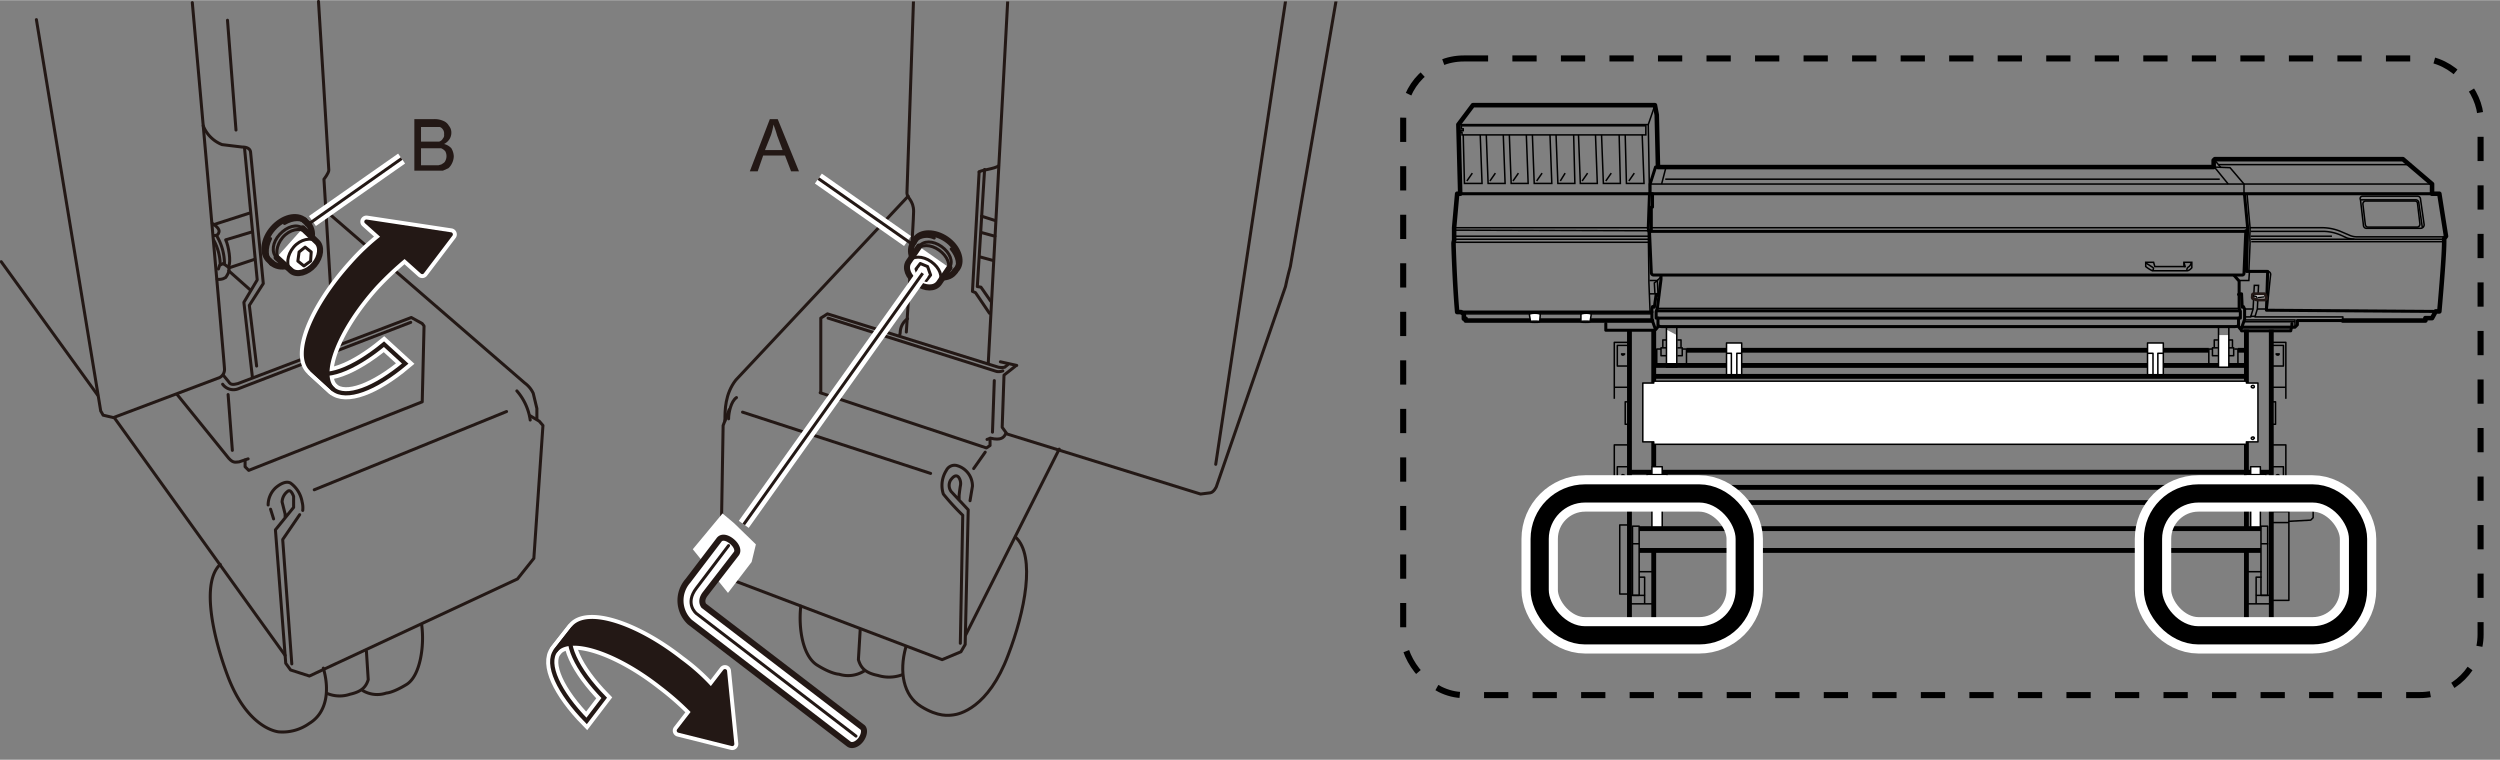 <svg xmlns="http://www.w3.org/2000/svg" xmlns:xlink="http://www.w3.org/1999/xlink" width="145.4mm" height="44.2mm" viewBox="0 0 412.1 125.2"><rect x="0" y="0" width="412.1" height="125.2" fill="#808080" stroke="none"/><defs><style>.cls-1,.cls-10,.cls-11,.cls-12,.cls-13,.cls-14,.cls-15,.cls-16,.cls-17,.cls-18,.cls-19,.cls-2,.cls-20,.cls-21,.cls-22,.cls-3,.cls-6,.cls-8,.cls-9{fill:none;}.cls-10,.cls-12,.cls-13,.cls-2,.cls-23,.cls-3,.cls-9{stroke:#231815;}.cls-10,.cls-19,.cls-2,.cls-20,.cls-22,.cls-3,.cls-8{stroke-linecap:round;}.cls-10,.cls-11,.cls-12,.cls-15,.cls-16,.cls-19,.cls-2,.cls-20,.cls-22,.cls-3,.cls-8{stroke-linejoin:round;}.cls-12,.cls-2,.cls-22,.cls-23{stroke-width:0.5px;}.cls-23,.cls-24,.cls-4{fill:#fff;}.cls-5{clip-path:url(#clip-path);}.cls-11,.cls-17,.cls-6,.cls-8{stroke:#fff;}.cls-11,.cls-6,.cls-8{stroke-width:2px;}.cls-7{fill:#231815;}.cls-10,.cls-9{stroke-width:0.7px;}.cls-14,.cls-15,.cls-16,.cls-18,.cls-19,.cls-20,.cls-21,.cls-22,.cls-24{stroke:#000;}.cls-14,.cls-17,.cls-18,.cls-21,.cls-23,.cls-24{stroke-miterlimit:10;}.cls-14{stroke-dasharray:4 4;}.cls-15{stroke-width:0.8px;}.cls-16,.cls-20,.cls-21,.cls-24{stroke-width:0.25px;}.cls-17{stroke-width:6px;}.cls-18{stroke-width:3px;}.cls-19{stroke-width:0.75px;}</style><clipPath id="clip-path"><rect class="cls-1" x="112.8" y="0.2" width="109.7" height="125"/></clipPath></defs><g id="レイヤー_2" data-name="レイヤー 2"><path class="cls-2" d="M55,55.6c.5-.2,1.1-.4.9-1.5"/><path class="cls-2" d="M52.5.2S54.2,27.5,54.2,28s-.8,1.5-.8,1.5L55,55.6"/><path class="cls-2" d="M31.7.4S37,60,37,60.7a1.5,1.5,0,0,1-.8,1.5L18.7,68.8,17,68.4l-.4-.7L6,3.2"/><line class="cls-2" x1="16.1" y1="65.1" x2="0.2" y2="43.1"/><path class="cls-2" d="M29.2,65l8.5,10.5c.8.9,1.2.6,1.7.6l1.5-.5"/><path class="cls-2" d="M36.8,61.8l.9,1.1c.3.5.7.5,1.5.3L67.8,52.3l1.8,1,.3.4-.3,12.5L41,77.5l-.6-.6V75.8"/><line class="cls-2" x1="38.3" y1="74.2" x2="37.6" y2="65"/><path class="cls-2" d="M36.7,63.3a2.2,2.2,0,0,0,2.7.7L67.7,53.1"/><line class="cls-2" x1="18.9" y1="68.9" x2="47" y2="108"/><path class="cls-2" d="M87.4,68.5l1.5.9.6.7L88,92l-2.7,3.4L51,111.4l-3.1-1-.8-1.1-1.7-22,3-3.7V81.8s-.4-1.2-.9-.9a2.3,2.3,0,0,0-1,1.8l.5,2v.5"/><path class="cls-2" d="M87.4,69.2a9.3,9.3,0,0,0-2.2-4.8"/><path class="cls-2" d="M88.5,69V67.3l-.6-2.5a4.4,4.4,0,0,0-1.4-1.7L53.8,34.8"/><line class="cls-2" x1="51.8" y1="80.7" x2="83.5" y2="67.8"/><path class="cls-2" d="M44.2,83.2a3.9,3.9,0,0,1,1.2-2.8c.8-.7,1.8-1.2,2.5-.8a4.8,4.8,0,0,1,1.9,3.1,3.8,3.8,0,0,1,.1,1.4"/><polyline class="cls-2" points="49.4 84.8 46.6 88.9 48.1 109.4"/><line class="cls-2" x1="44.6" y1="83.9" x2="45.1" y2="85.5"/><path class="cls-2" d="M54.8,52.7c.7.7,1.1.9,1.2,1.8a11.7,11.7,0,0,1,.2,2.1"/><polyline class="cls-2" points="41.6 62.1 40.2 49.8 42.4 46.1 40.3 24.3"/><path class="cls-2" d="M42.3,60.3l-1.2-10,2.3-3.6L41.3,25c-.1-.6-.7-.8-1.4-.8l-3.3-.4a5.5,5.5,0,0,1-3.1-3.1"/><line class="cls-2" x1="38.9" y1="21.4" x2="37.5" y2="3.3"/><path class="cls-2" d="M35.8,46a2.2,2.2,0,0,0,1-.1l.4-.2a4.4,4.4,0,0,0,.5-.9c.2-.7-.2-.9-.2-.9l-.7-.5-.6.3-.2.6"/><path class="cls-2" d="M35.2,38.8c.6,0,.8-.2.9-.6s-.3-.9-1.1-1.4"/><line class="cls-2" x1="35.2" y1="37" x2="41.1" y2="35.1"/><line class="cls-2" x1="37.8" y1="44.1" x2="42" y2="42.7"/><path class="cls-2" d="M37.7,43.8c.4-.6,0-3.3-.5-4.3l4.3-1.3"/><path class="cls-2" d="M35.7,38.8A9.1,9.1,0,0,1,37,43.5"/><path class="cls-2" d="M35.2,39.5a8.7,8.7,0,0,1,1.1,4"/><line class="cls-2" x1="41.3" y1="47.8" x2="37.7" y2="44.6"/><path class="cls-2" d="M44.8,43.3c-.9-.8-1-2.4-.2-4"/><path class="cls-3" d="M50.7,36.8c1.2,1.1.9,3.4-.7,5.3s-3.9,2.3-5.2,1.2"/><path class="cls-2" d="M46.9,36.8c1.4-.8,2.8-.9,3.8,0"/><path class="cls-4" d="M49.9,37.6l2.3,2.2c.9.8.7,2.5-.4,3.8s-2.9,1.8-3.8,1l-2.4-2.2"/><path class="cls-3" d="M49.9,37.6l2.3,2.2c.9.8.7,2.5-.4,3.8s-2.9,1.8-3.8,1l-2.4-2.2"/><polygon class="cls-2" points="49.1 43 49.3 41.5 50.3 40.7 51.3 41.5 51.2 43 50.1 43.8 49.1 43"/><path class="cls-2" d="M45.6,42.4c-.9-.8-.7-2.5.5-3.8s2.8-1.8,3.8-1"/><path class="cls-2" d="M46.2,43c-.9-.8-.7-2.6.4-3.9s2.9-1.7,3.8-.9"/><path class="cls-3" d="M50.2,36.3c-1.3-1.1-3.6-.5-5.2,1.3s-1.9,4.2-.6,5.3l.4.4"/><line class="cls-3" x1="50.7" y1="36.8" x2="50.2" y2="36.3"/><path class="cls-2" d="M48,44.6c-.9-.8-.7-2.6.4-3.9s2.9-1.7,3.8-.9"/><path class="cls-2" d="M69.5,102.9c.5,3.4-.2,8.5-2.5,9.9s-3.3,1.4-3.3,1.4a4.7,4.7,0,0,1-3.9-.4"/><path class="cls-2" d="M60.4,107.3l.3,4.7c-.4,1.3-1.2,2-3,2.4a5.3,5.3,0,0,1-3.7-.1"/><path class="cls-2" d="M53.3,110.1c1.1,3.8.5,7.4-2.3,9.1a7.6,7.6,0,0,1-5.1,1.4c-.7-.1-5.3-1-8.4-9.3C35,104.6,33.2,95.9,36.3,93"/><g class="cls-5"><path class="cls-2" d="M167.4,60.3l-1.9,1.5-.3,8.6.8,1.1,31.9,9.9,1.6-.2c.6-.1,1-1,1-1l11.4-33c.3-1.5.8-3.3.8-3.3L224.9-27"/><line class="cls-2" x1="200.4" y1="76.5" x2="214.1" y2="-14.4"/><path class="cls-2" d="M166.1,60.1l-.5.4a2.9,2.9,0,0,1-1,0l-28.2-8.8-1.1.7V64.5"/><path class="cls-2" d="M165.3,61.1a2,2,0,0,1-1,.1l-27.8-8.8"/><line class="cls-2" x1="167.6" y1="60.2" x2="164.9" y2="59.6"/><line class="cls-2" x1="162.9" y1="59.9" x2="167.7" y2="-29.5"/><polyline class="cls-2" points="163.3 49.6 161.7 47.3 161.1 47.2 162.3 27.9"/><polyline class="cls-2" points="163.1 51.6 160.8 48.2 160.3 48 161.4 28.3"/><path class="cls-2" d="M161.4,28.3c.3-.3,2.6-.5,3.2-1"/><path class="cls-2" d="M151.6-30l-2.1,61.8c0,.8,1.1,1.2,1.1,3s-1.2,19.9-1.2,19.9"/><line class="cls-2" x1="159.2" y1="104.6" x2="174.6" y2="74"/><path class="cls-2" d="M165.8,71.4c-.3.7-.8,1.2-2.5.8l-.6.2"/><polyline class="cls-2" points="163.2 72.2 163.2 73.4 162.6 73.8 135.2 64.7"/><path class="cls-2" d="M158.1,82.2v-.6s.1-.9.2-1.5a1.8,1.8,0,0,0-.3-1.5c-.5-.5-1,.1-1.3.5a1.7,1.7,0,0,0,.1,1.9l2.8,3-.5,22.2-.7,1.2-3.1,1.3L120,95.3l-1.2-1.6.4-23.6,1-2.6"/><path class="cls-2" d="M159.9,82.5l.4-2.4a3.5,3.5,0,0,0-2.6-3.4,1.5,1.5,0,0,0-1.7.8,4.6,4.6,0,0,0-.5,3.9,40.5,40.5,0,0,0,3.2,3.5l-.4,21.1"/><path class="cls-2" d="M119.5,69.3c0-1.7,0-4.4,1.8-6.7l28.4-30.3"/><path class="cls-2" d="M121.4,65.5c-.9.6-1.3,2.5-1.3,3.5"/><line class="cls-2" x1="153.4" y1="78" x2="122.4" y2="67.9"/><path class="cls-2" d="M149.6,52.5a2.9,2.9,0,0,0-1.2,2.1,2.2,2.2,0,0,1-.1.6"/><path class="cls-2" d="M157.4,44.7c.8-1,.4-2.5-.6-3.7"/><path class="cls-3" d="M150.6,39.9c-1,1.4-.2,3.5,1.7,4.8s4.2,1.4,5.1,0"/><path class="cls-2" d="M154,39.2a2.9,2.9,0,0,0-3.4.7"/><path class="cls-4" d="M151.5,40.6l-1.7,2.5c-.7,1-.1,2.5,1.3,3.5s3,1,3.7,0l1.7-2.5"/><path class="cls-3" d="M151.5,40.6l-1.7,2.5c-.7,1-.1,2.5,1.3,3.5s3,1,3.7,0l1.7-2.5"/><polygon class="cls-2" points="153.4 45.3 152.9 43.9 151.7 43.4 151 44.3 151.5 45.7 152.7 46.2 153.4 45.3"/><path class="cls-2" d="M156.5,44.1c.7-1,.1-2.5-1.3-3.5s-3-1-3.7,0"/><path class="cls-2" d="M156.1,44.7c.7-1,.1-2.5-1.3-3.5s-3-1-3.7,0"/><path class="cls-3" d="M150.9,39.4c.9-1.3,3.2-1.3,5.1,0s2.7,3.5,1.8,4.8l-.4.5"/><line class="cls-3" x1="150.6" y1="39.9" x2="150.9" y2="39.4"/><path class="cls-2" d="M154.8,46.6c.7-1,.1-2.5-1.3-3.5s-3.1-1-3.7,0"/><line class="cls-2" x1="163.6" y1="71.2" x2="163.9" y2="62.7"/><line class="cls-2" x1="160.5" y1="77.2" x2="162.4" y2="74.5"/><path class="cls-2" d="M132,99.9c-.4,3.6.3,8.2,2.7,9.7s3.6,1.5,3.6,1.5a5,5,0,0,0,4.1-.5"/><path class="cls-2" d="M141.8,103.7l-.3,5c.4,1.4,1.2,2.2,3.2,2.6a6.3,6.3,0,0,0,4-.1"/><path class="cls-2" d="M149.3,106.7c-1.1,4-.4,7.9,2.5,9.7s4.6,1.5,5.4,1.4,5.7-1,9-9.9c2.7-7,4.6-16.3,1.2-19.4"/><line class="cls-2" x1="161.5" y1="42.3" x2="163.7" y2="42.9"/><line class="cls-2" x1="161.8" y1="38.3" x2="164" y2="38.9"/><line class="cls-2" x1="161.8" y1="35.6" x2="164" y2="36.3"/></g><path class="cls-6" d="M96.7,118.8l2.9-3.8c-4.6-4.7-6.8-9.4-5.1-11.5l-2.9,3.7C89.9,109.4,92.1,114.1,96.7,118.8Z"/><path class="cls-7" d="M109.2,112.8a45.4,45.4,0,0,1,5.1,4.5l-2.4,3.1,8.8,2.2-1.2-12-2.3,3a33.1,33.1,0,0,0-5.1-4.6c-7.5-5.9-15.4-8.3-17.6-5.5l-2.9,3.7c2.2-2.8,10.1-.3,17.6,5.6"/><path class="cls-8" d="M109.2,112.8a45.4,45.4,0,0,1,5.1,4.5l-2.4,3.1,8.8,2.2-1.2-12-2.3,3a33.1,33.1,0,0,0-5.1-4.6c-7.5-5.9-15.4-8.3-17.6-5.5l-2.9,3.7C93.8,104.4,101.7,106.9,109.2,112.8Z"/><path class="cls-9" d="M96.7,118.8l2.9-3.8c-4.6-4.7-6.8-9.4-5.1-11.5l-2.9,3.7C89.9,109.4,92.1,114.1,96.7,118.8Z"/><path class="cls-7" d="M109.2,112.8a45.4,45.4,0,0,1,5.1,4.5l-2.4,3.1,8.8,2.2-1.2-12-2.3,3a33.1,33.1,0,0,0-5.1-4.6c-7.5-5.9-15.4-8.3-17.6-5.5l-2.9,3.7c2.2-2.8,10.1-.3,17.6,5.6"/><path class="cls-10" d="M109.2,112.8a45.4,45.4,0,0,1,5.1,4.5l-2.4,3.1,8.8,2.2-1.2-12-2.3,3a33.1,33.1,0,0,0-5.1-4.6c-7.5-5.9-15.4-8.3-17.6-5.5l-2.9,3.7C93.8,104.4,101.7,106.9,109.2,112.8Z"/><path class="cls-6" d="M66.8,59.9l-3.5-3.2c-5.1,4.2-9.9,6-11.9,4.2l3.5,3.2C57,65.9,61.8,64.1,66.8,59.9Z"/><path class="cls-7" d="M61.7,46.9a53,53,0,0,1,5-4.7l2.9,2.6,4.7-6.2L60.4,36.5,63.2,39a36.3,36.3,0,0,0-5,4.7c-6.4,7.1-9.5,14.8-6.8,17.2l3.5,3.2c-2.6-2.4.4-10.1,6.8-17.2"/><path class="cls-8" d="M61.7,46.9a53,53,0,0,1,5-4.7l2.9,2.6,4.7-6.2L60.4,36.5,63.2,39a36.3,36.3,0,0,0-5,4.7c-6.4,7.1-9.5,14.8-6.8,17.2l3.5,3.2C52.3,61.7,55.3,54,61.7,46.9Z"/><path class="cls-9" d="M66.8,59.9l-3.5-3.2c-5.1,4.2-9.9,6-11.9,4.2l3.5,3.2C57,65.9,61.8,64.1,66.8,59.9Z"/><path class="cls-7" d="M61.7,46.9a53,53,0,0,1,5-4.7l2.9,2.6,4.7-6.2L60.4,36.5,63.2,39a36.3,36.3,0,0,0-5,4.7c-6.4,7.1-9.5,14.8-6.8,17.2l3.5,3.2c-2.6-2.4.4-10.1,6.8-17.2"/><path class="cls-10" d="M61.7,46.9a53,53,0,0,1,5-4.7l2.9,2.6,4.7-6.2L60.4,36.5,63.2,39a36.3,36.3,0,0,0-5,4.7c-6.4,7.1-9.5,14.8-6.8,17.2l3.5,3.2C52.3,61.7,55.3,54,61.7,46.9Z"/><line class="cls-11" x1="152.1" y1="45" x2="122.6" y2="86.4"/><line class="cls-12" x1="152.1" y1="45" x2="122.6" y2="86.4"/><polyline class="cls-4" points="114.2 90.5 119.1 84.6 121 86.2 124.6 89.7 123.9 92.6 120 97.7"/><path class="cls-4" d="M113.4,95.7a4.9,4.9,0,0,0,.3,6.8l26.2,20.1c.5.4,1.4.1,2-.7s.7-1.8.2-2.1L116,99.8c-.2-.3-.5-1,.3-2l5.1-6.6c.4-.6-.1-1.5-.9-2.1s-1.6-.7-2-.1Z"/><path class="cls-13" d="M113.4,95.7a4.9,4.9,0,0,0,.3,6.8l26.2,20.1c.5.4,1.4.1,2-.7s.7-1.8.2-2.1L116,99.8c-.2-.3-.5-1,.3-2l5.1-6.6c.4-.6-.1-1.5-.9-2.1s-1.6-.7-2-.1Z"/><path class="cls-2" d="M141.1,121.3l-26.3-20.2s-2-1.6,0-4.2l5.3-7"/><path class="cls-7" d="M123.6,28.2l3.3-8.6h1.3l3.5,8.6h-1.3l-1-2.6h-3.6l-.9,2.6Zm2.5-3.5H129l-.9-2.4a18.9,18.9,0,0,0-.6-1.8,10.5,10.5,0,0,1-.4,1.7Z"/><path class="cls-7" d="M68.3,28.2V19.6h3.2a3.5,3.5,0,0,1,1.6.3,1.8,1.8,0,0,1,.9.8,1.7,1.7,0,0,1,.4,1.1,2,2,0,0,1-.3,1.1,2.4,2.4,0,0,1-.9.8,2.4,2.4,0,0,1,1.2.7,2.8,2.8,0,0,1,.4,1.3,2.7,2.7,0,0,1-.3,1.2,2.4,2.4,0,0,1-.6.8l-.9.4H68.3Zm1.1-4.9h3a1,1,0,0,0,.6-.5.8.8,0,0,0,.2-.7,1.1,1.1,0,0,0-.2-.8,1,1,0,0,0-.5-.4H69.4Zm0,3.9h2.9c.3-.1.5-.1.7-.3a.8.8,0,0,0,.4-.4,1.7,1.7,0,0,0,0-1.6,1.8,1.8,0,0,0-.7-.5H69.4Z"/><line class="cls-11" x1="149.6" y1="39.7" x2="134.9" y2="29.4"/><line class="cls-12" x1="150.2" y1="40.1" x2="134.9" y2="29.4"/><line class="cls-11" x1="51.5" y1="36.4" x2="66.2" y2="26.1"/><line class="cls-12" x1="51" y1="36.8" x2="66.2" y2="26.1"/><rect class="cls-14" x="231.3" y="9.6" width="177.6" height="104.94" rx="10"/><polyline class="cls-15" points="272.6 90.7 272.6 102.4 272.3 102.8 269 102.8 268.6 102.4 268.6 54.3"/><line class="cls-15" x1="272.6" y1="54.3" x2="272.6" y2="76.9"/><rect class="cls-16" x="269" y="102.9" width="1" height="3.18"/><rect class="cls-16" x="271.2" y="102.9" width="1" height="3.18"/><line class="cls-16" x1="270" y1="105.2" x2="271.2" y2="105.2"/><rect class="cls-4" x="269.7" y="102.8" width="1.8" height="0.52"/><rect class="cls-16" x="269.7" y="102.8" width="1.8" height="0.52"/><rect class="cls-16" x="267" y="86.5" width="1.6" height="11.38"/><polyline class="cls-16" points="268.6 73.3 266.1 73.3 266.1 82.7"/><polyline class="cls-16" points="268.6 69.9 267.9 69.9 267.9 66.2 268.6 66.2"/><polyline class="cls-16" points="268.6 76.9 266.6 76.9 266.6 80.3 268.5 80.3"/><line class="cls-16" x1="268.6" y1="80.7" x2="266.1" y2="80.7"/><path class="cls-16" d="M267.8,78.4h-.5a.2.2,0,0,1,.2-.2C267.6,78.2,267.8,78.3,267.8,78.4Z"/><polyline class="cls-16" points="268.6 56.4 266.1 56.4 266.1 65.7"/><polyline class="cls-16" points="268.6 56.9 266.6 56.9 266.6 60.3 268.5 60.3"/><line class="cls-16" x1="268.6" y1="63.8" x2="266.1" y2="63.8"/><path class="cls-16" d="M267.8,58.3c0,.1-.2.2-.3.2a.2.2,0,0,1-.2-.2h.5Z"/><line class="cls-16" x1="268.6" y1="99.5" x2="272.6" y2="99.5"/><polyline class="cls-16" points="271.1 99.5 271.1 98.1 268.6 98.1"/><rect class="cls-16" x="269.1" y="86.7" width="1.1" height="11.4"/><line class="cls-16" x1="269.1" y1="89.6" x2="270.2" y2="89.6"/><polyline class="cls-16" points="271.1 98.1 271.1 95.1 270.2 95.1"/><line class="cls-16" x1="270.2" y1="94.2" x2="272.6" y2="94.2"/><polyline class="cls-16" points="273.1 60.2 273.1 57.5 273.8 57.5"/><polyline class="cls-16" points="274.7 57.3 273.8 57.3 273.8 58.6 274.7 58.6"/><polyline class="cls-16" points="274.7 56 274.1 56 274.1 57.2"/><line class="cls-16" x1="286.6" y1="57.7" x2="287.1" y2="57.7"/><polyline class="cls-16" points="278 60.2 278 57.5 277.3 57.5"/><polyline class="cls-16" points="276.5 57.3 277.3 57.3 277.3 58.6 276.5 58.6"/><polyline class="cls-16" points="276.5 56 277.1 56 277.1 57.2"/><path class="cls-16" d="M271.8,63.7l-.2.2a.2.2,0,1,1,.2-.2Z"/><path class="cls-16" d="M271.8,72.2a.2.2,0,1,0-.4,0l.2.2Z"/><polyline class="cls-4" points="274.7 54.3 274.7 60.5 276.4 60.5 276.4 55.2"/><polyline class="cls-16" points="274.7 53.9 274.7 60.5 276.4 60.5 276.4 53.9"/><polyline class="cls-15" points="370.3 90.7 370.3 102.4 370.7 102.8 374 102.8 374.4 102.4 374.4 54.3"/><line class="cls-15" x1="370.3" y1="54.3" x2="370.3" y2="87"/><polyline class="cls-15" points="374.4 77.8 362.8 77.8 280.2 77.8 268.6 77.8"/><rect class="cls-16" x="373" y="102.9" width="1" height="3.18"/><rect class="cls-16" x="370.7" y="102.9" width="1" height="3.18"/><line class="cls-16" x1="373" y1="105.2" x2="371.7" y2="105.2"/><rect class="cls-4" x="371.4" y="102.8" width="1.8" height="0.52"/><rect class="cls-16" x="371.4" y="102.8" width="1.8" height="0.52"/><rect class="cls-16" x="374.4" y="84.3" width="2.9" height="14.63"/><line class="cls-16" x1="377.3" y1="86.1" x2="374.4" y2="86.1"/><polyline class="cls-16" points="374.4 73.3 376.8 73.3 376.8 82.7"/><polyline class="cls-16" points="374.4 69.9 375.1 69.9 375.1 66.2 374.4 66.2"/><polyline class="cls-16" points="374.4 76.9 376.4 76.9 376.4 80.3 374.5 80.3"/><line class="cls-16" x1="374.4" y1="80.7" x2="376.8" y2="80.7"/><path class="cls-16" d="M375.2,78.4h.5a.2.2,0,0,0-.2-.2C375.3,78.2,375.2,78.3,375.2,78.4Z"/><polyline class="cls-16" points="374.4 56.4 376.8 56.4 376.8 65.7"/><polyline class="cls-16" points="374.4 56.9 376.4 56.9 376.4 60.3 374.5 60.3"/><line class="cls-16" x1="374.4" y1="63.8" x2="376.8" y2="63.8"/><path class="cls-16" d="M375.2,58.3c0,.1.1.2.3.2a.2.2,0,0,0,.2-.2h-.5Z"/><line class="cls-16" x1="374.4" y1="99.5" x2="370.3" y2="99.5"/><polyline class="cls-16" points="371.9 99.5 371.9 98.1 374.4 98.1"/><rect class="cls-16" x="372.7" y="86.7" width="1.1" height="11.4"/><line class="cls-16" x1="373.9" y1="89.6" x2="372.7" y2="89.6"/><polyline class="cls-16" points="371.9 98.1 371.9 95.1 372.8 95.1"/><line class="cls-16" x1="372.8" y1="94.2" x2="370.4" y2="94.2"/><polyline class="cls-15" points="372.7 90.7 363.8 90.7 279.1 90.7 270.2 90.7"/><polyline class="cls-15" points="374.4 80.3 362.8 80.3 280.2 80.3 268.6 80.3"/><polyline class="cls-15" points="376.8 80.8 376.8 82.8 362.8 82.8 280.2 82.8 267.4 82.8 267.4 80.8"/><polygon class="cls-4" points="366.2 62.8 370.3 62.8 370.3 63.1 372.2 63.1 372.2 72.8 370.3 72.8 370.3 73.2 366.2 73.2 276.8 73.2 272.6 73.2 272.6 72.8 270.8 72.8 270.8 63.1 272.6 63.1 272.6 62.8 276.8 62.8 366.2 62.8"/><polygon class="cls-16" points="366.2 62.8 370.3 62.8 370.3 63.1 372.2 63.1 372.2 72.8 370.3 72.8 370.3 73.2 366.2 73.2 276.8 73.2 272.6 73.2 272.6 72.8 270.8 72.8 270.8 63.1 272.6 63.1 272.6 62.8 276.8 62.8 366.2 62.8"/><polyline class="cls-15" points="370.3 60.2 349.8 60.2 293.2 60.2 272.6 60.2"/><polyline class="cls-16" points="368.9 60.2 368.9 57.5 368.3 57.5"/><polyline class="cls-16" points="367.4 57.3 368.2 57.3 368.2 58.6 367.4 58.6"/><polyline class="cls-16" points="367.4 56 368 56 368 57.2"/><polyline class="cls-16" points="364.1 60.2 364.1 57.5 364.7 57.5"/><polyline class="cls-16" points="365.6 57.3 364.7 57.3 364.7 58.6 365.6 58.6"/><polyline class="cls-16" points="365.6 56 365 56 365 57.2"/><line class="cls-15" x1="368.9" y1="57.7" x2="370.3" y2="57.7"/><polyline class="cls-15" points="364.1 57.7 350.2 57.7 292.7 57.7 278 57.7"/><path class="cls-16" d="M371.1,63.7c0,.1.1.2.3.2a.2.2,0,1,0,0-.4C371.2,63.5,371.1,63.6,371.1,63.7Z"/><path class="cls-16" d="M371.1,72.2c0-.1.1-.2.3-.2a.2.2,0,0,1,.2.2l-.2.2C371.2,72.4,371.1,72.3,371.1,72.2Z"/><polyline class="cls-4" points="356.6 62 356.6 56.5 354 56.5 354 62"/><polyline class="cls-16" points="356.6 62 356.6 56.5 354 56.5 354 62"/><polyline class="cls-16" points="354.9 62 354.9 58.2 354 58.2"/><polyline class="cls-16" points="355.7 62 355.7 58.2 356.6 58.2"/><polyline class="cls-4" points="367.4 55.2 367.4 60.5 365.7 60.5 365.7 55.2"/><polyline class="cls-16" points="367.4 53.9 367.4 60.5 365.7 60.5 365.7 53.9"/><polyline class="cls-16" points="377.2 81.8 380.9 82.1 381.3 82.4 381.3 85.3 380.9 85.7 377.2 85.9"/><rect class="cls-4" x="369.4" y="80" width="4.8" height="3.08"/><rect class="cls-16" x="369.4" y="80" width="4.8" height="3.08"/><polyline class="cls-4" points="372.6 78.2 372.6 76.9 371 76.9 371 78.2"/><polyline class="cls-16" points="372.6 78.2 372.6 76.9 371 76.9 371 78.2"/><rect class="cls-4" x="370.2" y="78.2" width="3.3" height="1.79"/><rect class="cls-16" x="370.2" y="78.2" width="3.3" height="1.79"/><polyline class="cls-4" points="372.6 87.1 372.6 78.9 371 78.9 371 87.1"/><polyline class="cls-16" points="372.6 87.1 372.6 78.9 371 78.9 371 87.1"/><rect class="cls-4" x="270.7" y="80" width="4.8" height="3.08"/><rect class="cls-16" x="270.7" y="80" width="4.8" height="3.08"/><polyline class="cls-4" points="274 78.2 274 76.9 272.3 76.9 272.3 78.2"/><polyline class="cls-16" points="274 78.2 274 76.9 272.3 76.9 272.3 78.2"/><rect class="cls-4" x="271.5" y="78.2" width="3.3" height="1.79"/><rect class="cls-16" x="271.5" y="78.2" width="3.3" height="1.79"/><polyline class="cls-4" points="274 87.1 274 78.9 272.3 78.9 272.3 87.1"/><polyline class="cls-16" points="274 87.1 274 78.9 272.3 78.9 272.3 87.1"/><polyline class="cls-15" points="270.2 87.1 279.1 87.1 363.8 87.1 372.7 87.1"/><rect class="cls-17" x="253.8" y="81.3" width="33.8" height="23.39" rx="7.5"/><rect class="cls-18" x="253.8" y="81.3" width="33.8" height="23.39" rx="7.5"/><rect class="cls-17" x="354.9" y="81.3" width="33.8" height="23.39" rx="7.5"/><rect class="cls-18" x="354.9" y="81.3" width="33.8" height="23.39" rx="7.5"/><polyline class="cls-4" points="284.6 62 284.6 56.5 287.1 56.5 287.1 62"/><polyline class="cls-16" points="284.6 62 284.6 56.5 287.1 56.5 287.1 62"/><polyline class="cls-16" points="286.3 62 286.3 58.2 287.1 58.2"/><polyline class="cls-16" points="285.4 62 285.4 58.2 284.6 58.2"/><polyline class="cls-15" points="370.3 62 334.8 62 278.2 62 272.6 62"/><path class="cls-19" d="M386.2,52.8h13.6v-.4h1.1l.6-1.1h.6s.8-8.8.8-11.5v-.5l.3-.4-1.1-7h-1.2V30.3l-4.8-4.1h-31l-.2.2v1.1H273.3l-.2-8.6-.3-1.6h-30l-2.4,3.2.3,11.4h-.5l-.5,5.6v2.1a1.5,1.5,0,0,0-.1.6c0,.3.2,6.7.6,11.2h.6l.5.3v.8h.3v.3h30.7"/><polyline class="cls-20" points="371 52.1 371.7 52.1 371.7 52.2 386.2 52.2 386.2 52.8"/><polyline class="cls-21" points="369.9 31.9 369.9 30.3 367.6 27.6 364.9 27.5"/><polyline class="cls-22" points="401.5 51.3 373.6 51.1 373.8 44.7 370.3 44.7 370.5 37.5 370 32.2 369.9 31.9"/><line class="cls-21" x1="239.7" y1="39.4" x2="271.7" y2="39.4"/><line class="cls-21" x1="239.7" y1="39.9" x2="271.8" y2="39.9"/><line class="cls-22" x1="401" y1="31.9" x2="272.3" y2="31.9"/><path class="cls-21" d="M370.4,31.9l.5,5.6H383a8.2,8.2,0,0,1,2.8.6l1.4.6a3.1,3.1,0,0,0,1.5.3h14.5"/><path class="cls-21" d="M370.9,37.5v.6a10.4,10.4,0,0,0,0,1.8c0,.4-.2,4.8-.2,4.8"/><path class="cls-21" d="M371,38.1h12a7.5,7.5,0,0,1,2.8.6l1.1.5a6.1,6.1,0,0,0,1.5.2h14.5"/><line class="cls-21" x1="388.1" y1="39.4" x2="371" y2="39.4"/><line class="cls-21" x1="371.1" y1="39.8" x2="402.9" y2="39.8"/><path class="cls-21" d="M399.6,37l-.6-4.2a.5.5,0,0,0-.5-.5h-9a.4.4,0,0,0-.4.6l.5,4.3a.5.5,0,0,0,.5.4H399A.6.6,0,0,0,399.6,37Z"/><path class="cls-21" d="M398.9,36.9l-.4-3.4a.4.4,0,0,0-.4-.4h-8.2a.5.5,0,0,0-.4.5l.4,3.4c.1.3.2.4.5.4h8.1A.5.5,0,0,0,398.9,36.9Z"/><path class="cls-21" d="M399.3,37.5h0l-.6-4.2a.5.5,0,0,0-.5-.4h-9.1"/><path class="cls-21" d="M373.8,44.7a.5.5,0,0,1,.5.5c-.1.7-.6,5.9-.6,5.9"/><polyline class="cls-21" points="371.7 52.2 372.1 50.9 372.3 47 371.6 47 371.4 50.9 371 52.2 369.9 52.2"/><path class="cls-21" d="M353.7,43.3v.6a5.2,5.2,0,0,0,1.1.7h5.7c.4,0,.8-.5.8-.5v-.9H360v.7h-4.8l-.2-.7h-1.3Z"/><path class="cls-21" d="M353.7,43.3l1.1.7c.4.2,0,.6,0,.6"/><path class="cls-21" d="M360.5,44.6a.6.6,0,0,1,.2-.6,1,1,0,0,0,.5-.8"/><polyline class="cls-21" points="360 43.9 360.2 43.9 360 43.2"/><line class="cls-21" x1="370.4" y1="37.5" x2="272.2" y2="37.5"/><line class="cls-21" x1="271.7" y1="37.5" x2="239.7" y2="37.5"/><line class="cls-21" x1="271.7" y1="38" x2="239.8" y2="37.9"/><polyline class="cls-22" points="369 48.5 369.2 48.4 369.5 48.4 369.6 50.6 369.7 50.5 369.8 50.5 370 50.9 370 52.6 369.4 54.3 369.3 54.2 368.9 53.7"/><line class="cls-21" x1="371.4" y1="50.9" x2="370" y2="50.9"/><line class="cls-21" x1="372.1" y1="50.9" x2="373.5" y2="50.9"/><polyline class="cls-21" points="370.8 44.7 370.7 46.2 369 46.2"/><path class="cls-22" d="M273.8,45.4V46l-.6,4.8-.2.5v1.1h.3v1.2s.1.2.6.2h94.5c.5,0,.6-.2.6-.2V52.4h.3V51.3l-.2-.5V46.3l-.8-.9"/><polyline class="cls-22" points="273.3 52.4 304.7 52.4 336.2 52.4 369 52.4"/><polyline class="cls-22" points="273.4 48.7 273.3 48.5 273 48.5 272.7 50.6 272.6 50.5 272.4 50.5 272.3 50.9 272.3 52.6 272.9 54.3 273 54.2 273.4 53.7"/><polyline class="cls-21" points="273.2 50.8 300.5 50.8 340.5 50.8 369.1 50.8"/><polyline class="cls-22" points="273.1 51.2 300.3 51.2 340.6 51.2 369.2 51.2"/><polyline class="cls-22" points="271.9 31.9 271.7 37.6 271.8 38.1 370.4 38.1"/><polyline class="cls-21" points="271.7 37.9 271.8 45.6 271.8 46.4 272 51.4"/><path class="cls-22" d="M271.9,38.1l.3,6.8a.4.4,0,0,0,.4.4h97a.3.3,0,0,0,.3-.3l.3-7"/><polyline class="cls-21" points="271.9 48.4 273.3 48.4 273.5 48.3"/><polyline class="cls-21" points="273.8 45.6 273.2 46.2 271.9 46.2"/><polyline class="cls-21" points="273.3 48.4 273.2 46.2 272.7 46.6 272.8 48.4"/><line class="cls-21" x1="239.8" y1="38.9" x2="271.8" y2="38.9"/><polyline class="cls-22" points="273.3 27.5 272.9 27.5 272 30.3 272 31.9 272.4 31.9 272.4 34.1 272.2 34.1 272.2 38"/><line class="cls-21" x1="371" y1="38.9" x2="384.4" y2="38.9"/><line class="cls-21" x1="365.1" y1="26.4" x2="366.1" y2="27.6"/><line class="cls-21" x1="365.7" y1="27.1" x2="397" y2="27.1"/><line class="cls-21" x1="400.9" y1="30.3" x2="272.1" y2="30.3"/><line class="cls-21" x1="274.6" y1="27.6" x2="273.9" y2="30.3"/><line class="cls-21" x1="274.5" y1="29.5" x2="365.9" y2="29.5"/><line class="cls-21" x1="365.1" y1="27.6" x2="367.3" y2="30.3"/><line class="cls-22" x1="271.9" y1="31.9" x2="240.7" y2="31.9"/><polyline class="cls-21" points="272.8 17.3 271.7 20.5 271.9 31.9"/><line class="cls-21" x1="240.4" y1="20.5" x2="271.7" y2="20.5"/><polygon class="cls-21" points="271.3 22.2 241 22.2 241 21.8 240.8 21.8 240.8 21.5 241.2 21.5 241.2 21.2 240.9 21.2 240.9 20.7 271.3 20.7 271.3 22.2"/><polyline class="cls-21" points="241.2 22.2 241.4 30.2 244.3 30.2 244 22.2"/><line class="cls-21" x1="242.7" y1="28.5" x2="241.8" y2="29.8"/><polyline class="cls-21" points="245 22.2 245.3 30.2 248.1 30.2 247.8 22.2"/><line class="cls-21" x1="246.5" y1="28.5" x2="245.6" y2="29.8"/><polyline class="cls-21" points="248.8 22.2 249.1 30.2 251.9 30.2 251.6 22.2"/><line class="cls-21" x1="250.3" y1="28.5" x2="249.4" y2="29.8"/><polyline class="cls-21" points="252.6 22.2 252.9 30.2 255.8 30.2 255.5 22.2"/><line class="cls-21" x1="254.2" y1="28.5" x2="253.3" y2="29.8"/><polyline class="cls-21" points="256.5 22.2 256.8 30.2 259.6 30.2 259.4 22.2"/><line class="cls-21" x1="258" y1="28.5" x2="257.2" y2="29.8"/><polyline class="cls-21" points="260.2 22.2 260.5 30.2 263.3 30.2 263 22.2"/><line class="cls-21" x1="261.7" y1="28.5" x2="260.8" y2="29.8"/><polyline class="cls-21" points="264 22.2 264.3 30.2 267.1 30.2 266.9 22.2"/><line class="cls-21" x1="265.6" y1="28.5" x2="264.7" y2="29.8"/><polyline class="cls-21" points="267.9 22.2 268.1 30.2 271 30.2 270.7 22.2"/><line class="cls-21" x1="269.4" y1="28.5" x2="268.5" y2="29.8"/><line class="cls-22" x1="240.8" y1="51.4" x2="272.3" y2="51.4"/><line class="cls-21" x1="241.3" y1="51.7" x2="272.3" y2="51.7"/><path class="cls-23" d="M373.5,49.3h-1.6"/><path class="cls-23" d="M373.2,48.4h-1.7a.2.2,0,0,0-.2.2v.2s-.1.3.1.4h.2a.8.8,0,0,0,.5.2h1.2s.4-.1.3-.4l-.2-.5A.2.2,0,0,0,373.2,48.4Z"/><path class="cls-21" d="M371.4,48.7l.6.2s.1.1,0,.3"/><line class="cls-21" x1="372.2" y1="49" x2="373.3" y2="48.9"/><polyline class="cls-21" points="370 52.7 378.3 52.7 378.3 53 378.3 53.7"/><polyline class="cls-22" points="386.2 52.8 378.7 52.8 378.7 53.5 378.3 53.9 369.5 53.9"/><line class="cls-21" x1="369.9" y1="53" x2="378.3" y2="53"/><path class="cls-24" d="M253.8,53c0,.1-.4.1-.8.1s-.7,0-.7-.1l-.2-1.2c0-.1.4-.2.9-.2s.9.1.9.2Z"/><path class="cls-21" d="M252.3,53c0-.1.3-.1.7-.1s.8,0,.8.1"/><path class="cls-24" d="M262.1,53c0,.1-.3.1-.7.1s-.8,0-.8-.1V51.8c0-.1.4-.2.9-.2s.8.1.8.2Z"/><path class="cls-21" d="M260.6,53c0-.1.3-.1.8-.1s.7,0,.7.1"/><polyline class="cls-22" points="264.7 53.3 264.7 54.4 272.7 54.4"/><polyline class="cls-22" points="369.5 54.5 377.6 54.5 377.8 53.6 377.8 53.3"/></g></svg>